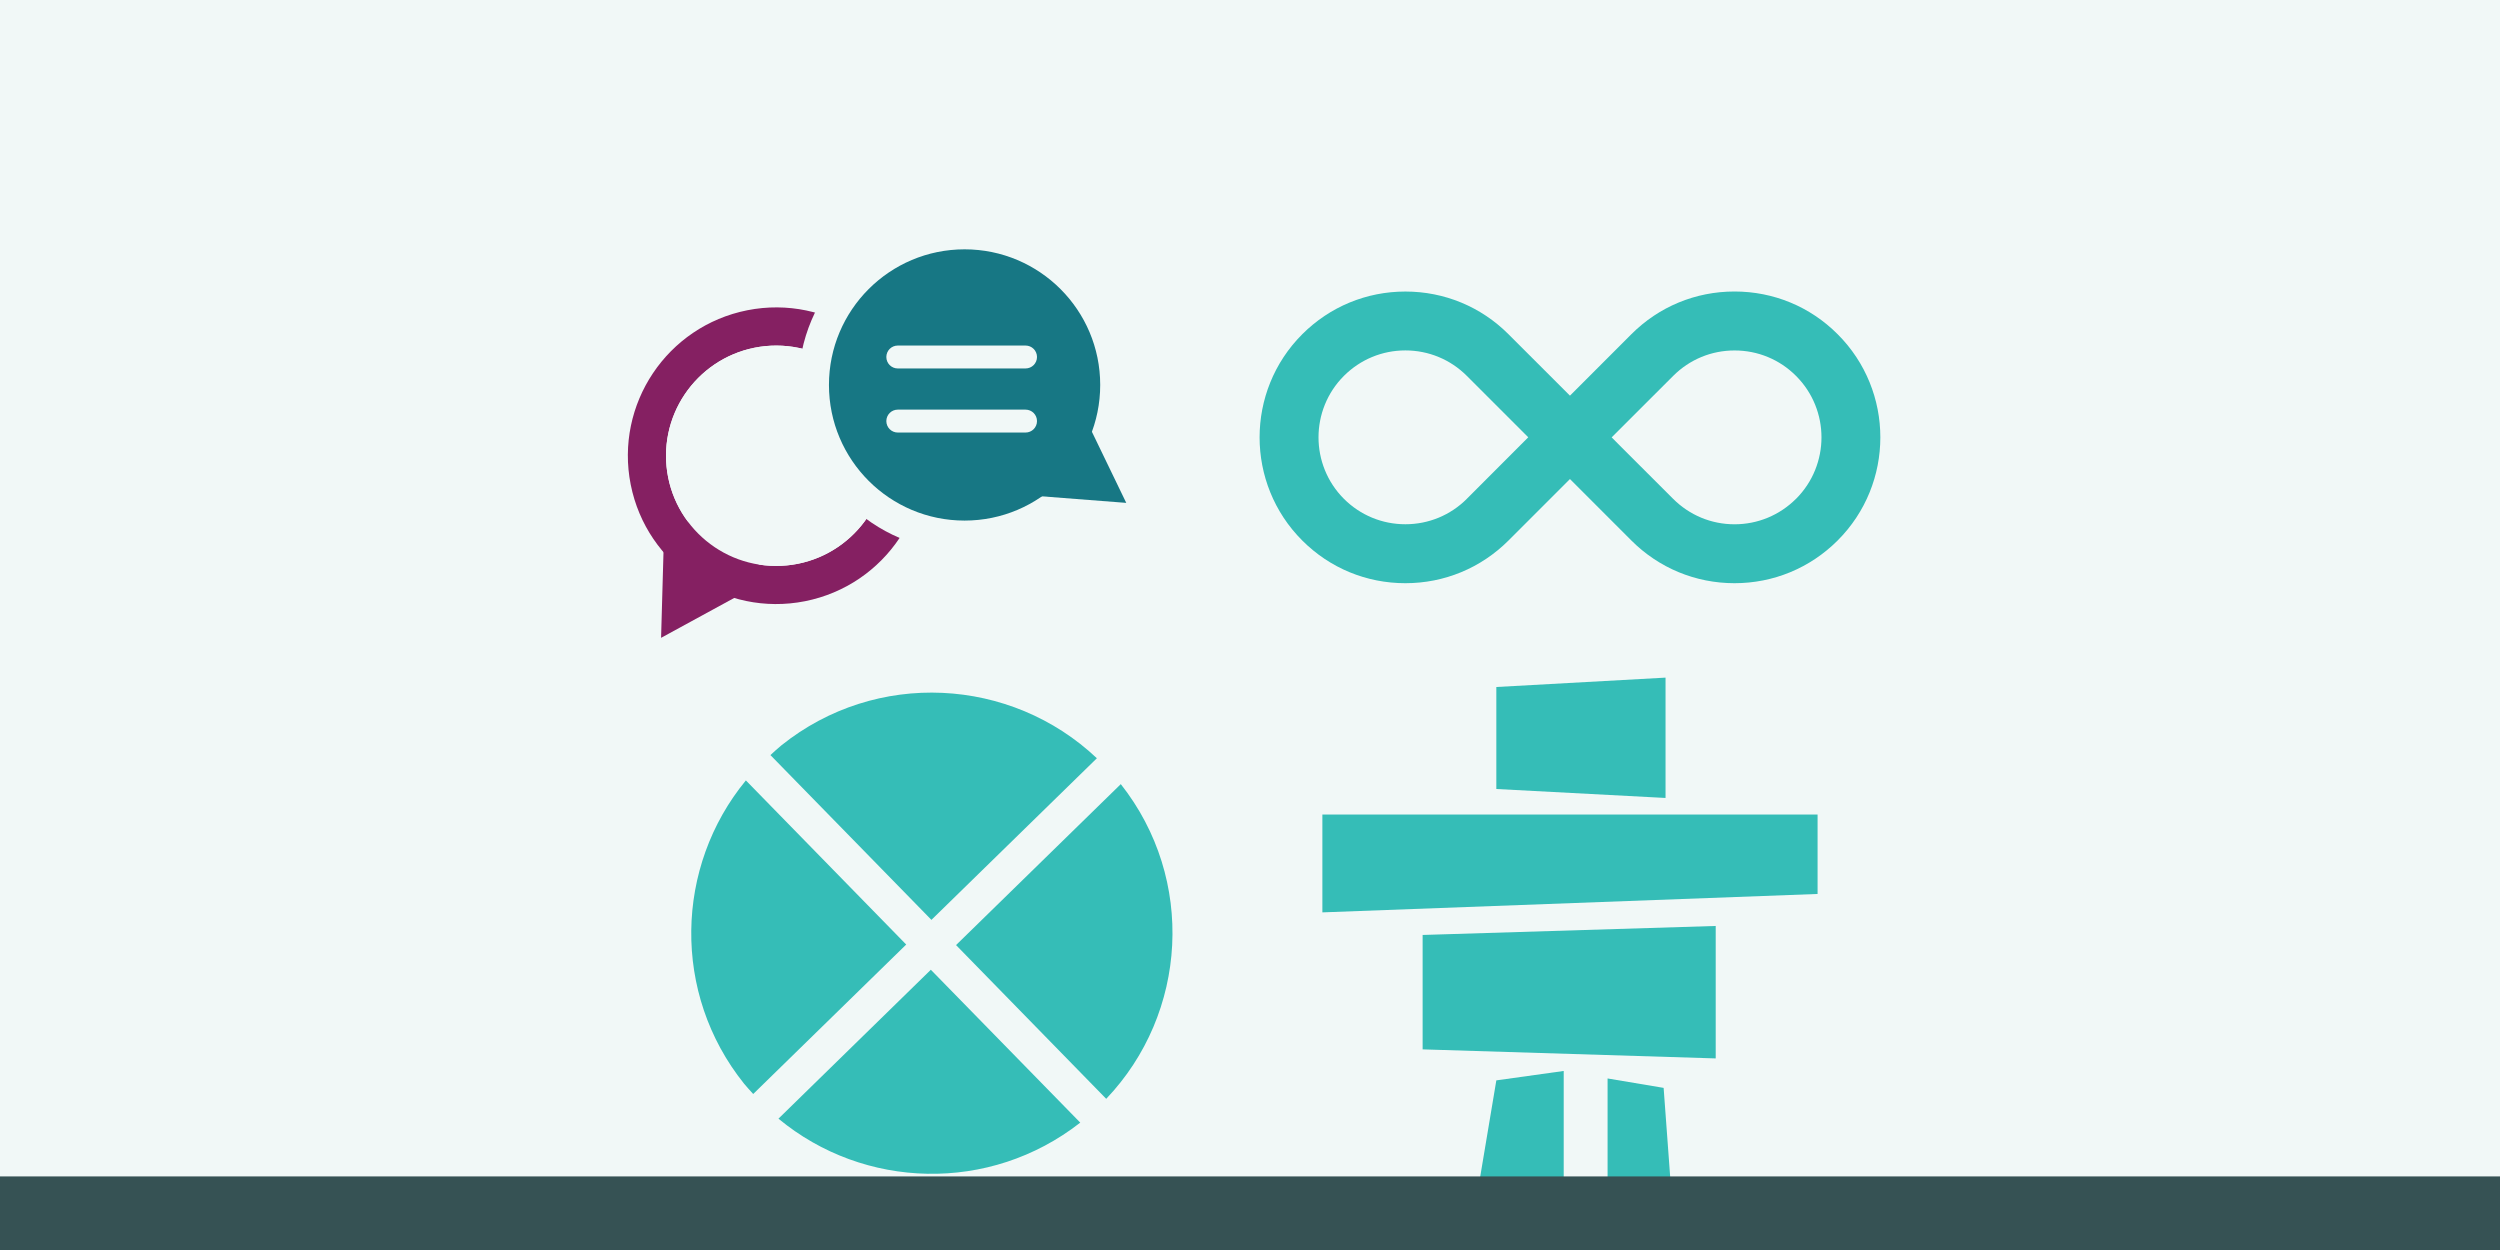 <?xml version="1.0" encoding="UTF-8"?><svg id="design" xmlns="http://www.w3.org/2000/svg" width="600" height="300" viewBox="0 0 600 300"><defs><style>.cls-1,.cls-2{fill-rule:evenodd;}.cls-1,.cls-3{fill:#852062;}.cls-2,.cls-4{fill:#177784;}.cls-5{fill:#365254;}.cls-6{fill:#35bdb7;}.cls-7{fill:#f1f8f7;}</style></defs><rect class="cls-7" x="-1.86" y="-5.14" width="607.58" height="307.06"/><path class="cls-6" d="M441.03,80.21c-6.6-6.62-15.39-10.25-24.75-10.25s-18.14,3.64-24.75,10.25l-14.74,14.75-14.75-14.74c-6.6-6.61-15.4-10.25-24.75-10.25s-18.14,3.64-24.75,10.25c-13.65,13.65-13.65,35.85,0,49.5,6.61,6.62,15.4,10.25,24.75,10.25s18.14-3.64,24.75-10.25l14.75-14.75,14.74,14.75c6.61,6.61,15.41,10.25,24.75,10.25s18.14-3.64,24.75-10.25c13.67-13.65,13.67-35.86,0-49.51ZM352.04,119.72c-3.93,3.93-9.18,6.1-14.75,6.1s-10.81-2.17-14.75-6.1c-8.13-8.14-8.13-21.37,0-29.51,3.94-3.93,9.18-6.11,14.75-6.11s10.82,2.18,14.75,6.11l12.39,12.39,2.35,2.35h0s-14.75,14.77-14.75,14.77ZM431.04,119.72c-3.94,3.93-9.18,6.11-14.75,6.11s-10.8-2.18-14.74-6.11l-12.4-12.39-2.35-2.36h0s14.76-14.75,14.76-14.75c3.94-3.94,9.16-6.11,14.74-6.11s10.82,2.17,14.75,6.11c8.14,8.13,8.14,21.36,0,29.5Z"/><polygon class="cls-6" points="399.73 162.63 359.12 164.88 359.12 189.36 399.73 191.51 399.73 162.63"/><polygon class="cls-6" points="317.37 195.49 317.37 218.97 436.22 214.55 436.22 195.49 317.37 195.49"/><polygon class="cls-6" points="341.43 251.85 411.77 254.02 411.77 222.23 341.43 224.39 341.43 251.85"/><polygon class="cls-6" points="354.6 286.28 375.29 286.28 375.29 257.03 359.12 259.29 354.6 286.28"/><polygon class="cls-6" points="385.82 258.83 385.82 285.25 401.05 285.25 399.27 261.09 385.82 258.83"/><path class="cls-6" d="M223.54,220.77l39.71-38.79c-20.62-19.49-52.96-21.33-75.72-3.09-.93.74-1.77,1.56-2.63,2.33l38.64,39.55Z"/><path class="cls-6" d="M268.99,188.19l-39.54,38.63,36.04,36.9c19.54-20.52,21.51-52.72,3.5-75.53Z"/><path class="cls-6" d="M180.77,262.56l36.72-35.87-38.48-39.39c-16.99,20.67-17.82,51.09-.42,72.8.69.86,1.46,1.64,2.18,2.46Z"/><path class="cls-6" d="M223.4,232.74l-36.57,35.74c20.5,16.99,50.68,17.96,72.43.95l-35.86-36.69Z"/><rect class="cls-5" x="-1.86" y="282.34" width="603.45" height="19.58"/><polygon class="cls-1" points="159.54 121.85 158.66 153.08 186.27 138.02 159.54 121.85"/><path class="cls-3" d="M181.14,83.45c14.3-2.84,28.24,6.49,31.08,20.79,2.84,14.3-6.49,28.24-20.79,31.08-14.3,2.84-28.24-6.49-31.08-20.79-2.84-14.3,6.49-28.24,20.79-31.08M179.36,74.46c-19.28,3.83-31.81,22.56-27.99,41.84,3.83,19.28,22.56,31.81,41.84,27.99,19.28-3.83,31.81-22.56,27.99-41.84-3.83-19.28-22.56-31.81-41.84-27.99h0Z"/><circle class="cls-7" cx="186.28" cy="109.38" r="26.44"/><circle class="cls-7" cx="231.5" cy="92.39" r="39.88"/><circle class="cls-4" cx="231.5" cy="92.39" r="32.55"/><polygon class="cls-2" points="256.71 92.56 238.95 118.26 270.3 120.69 256.71 92.56"/><path class="cls-7" d="M246.13,88.43h-30.66c-1.52,0-2.75-1.23-2.75-2.75s1.23-2.75,2.75-2.75h30.66c1.52,0,2.75,1.23,2.75,2.75s-1.23,2.75-2.75,2.75Z"/><path class="cls-7" d="M246.13,103.81h-30.66c-1.52,0-2.75-1.23-2.75-2.75s1.23-2.75,2.75-2.75h30.66c1.52,0,2.75,1.23,2.75,2.75s-1.23,2.75-2.75,2.75Z"/></svg>